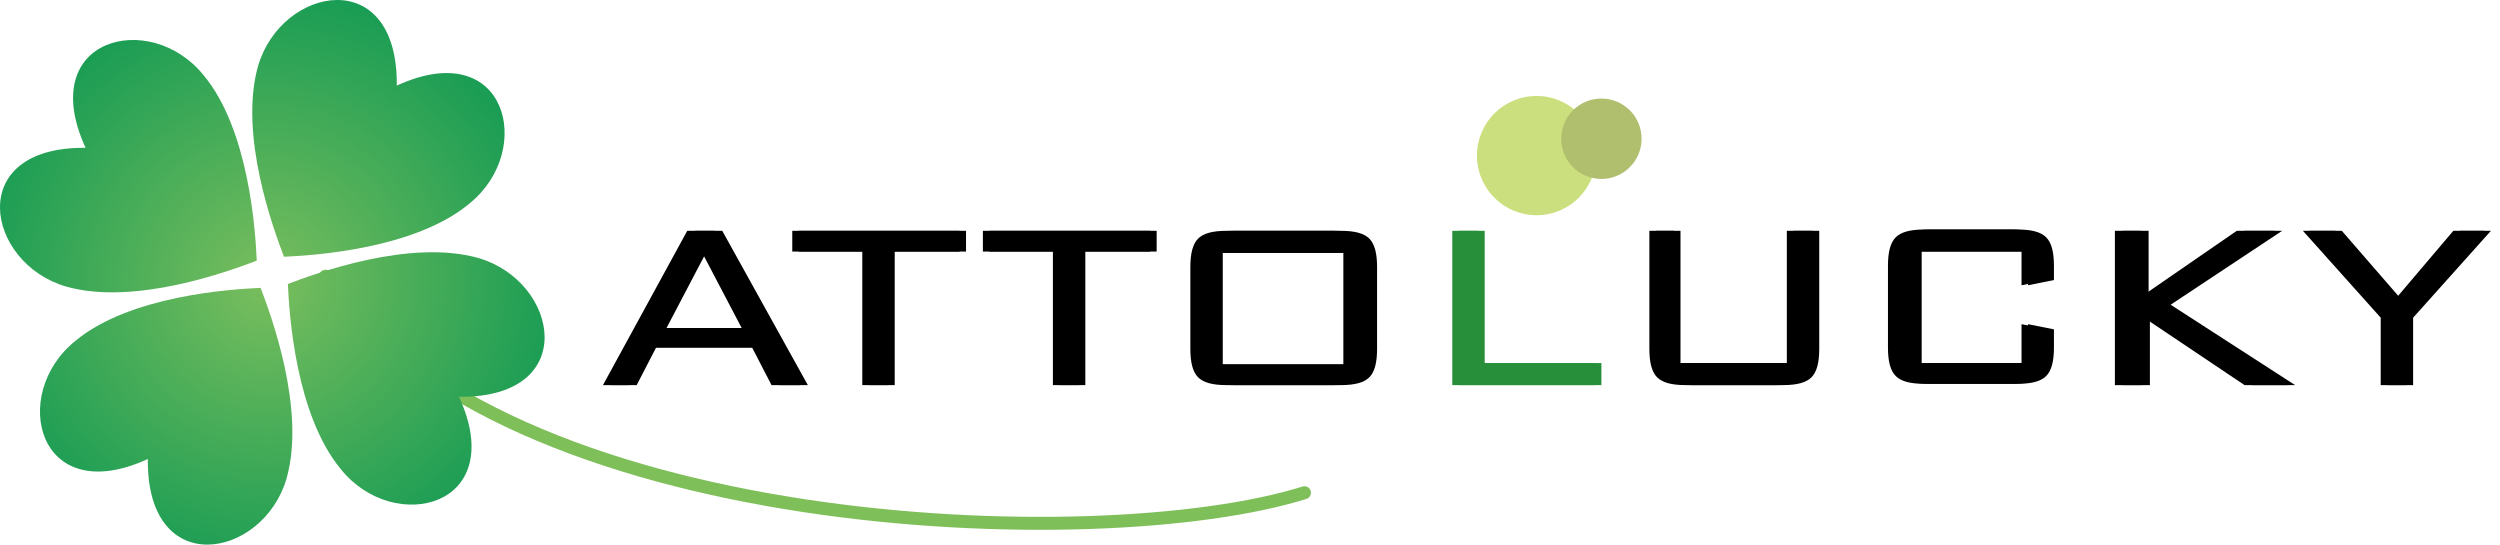 <?xml version="1.0" encoding="UTF-8"?>
<svg id="_レイヤー_1" data-name="レイヤー_1" xmlns="http://www.w3.org/2000/svg" xmlns:xlink="http://www.w3.org/1999/xlink" version="1.1" viewBox="0 0 192.8 42">
  <!-- Generator: Adobe Illustrator 29.3.0, SVG Export Plug-In . SVG Version: 2.1.0 Build 146)  -->
  <defs>
    <style>
      .st0 {
        isolation: isolate;
      }

      .st1 {
        fill: url(#_名称未設定グラデーション_4);
      }

      .st2 {
        fill: url(#_名称未設定グラデーション_3);
      }

      .st3 {
        fill: url(#_名称未設定グラデーション_2);
      }

      .st4 {
        fill: #afbf6e;
      }

      .st5 {
        fill: #ccdf7e;
      }

      .st6 {
        fill: none;
        stroke: #7ebf5a;
        stroke-linecap: round;
        stroke-miterlimit: 10;
      }

      .st7 {
        fill: url(#_名称未設定グラデーション);
      }

      .st8 {
        fill: #278e3a;
      }
    </style>
    <radialGradient id="_名称未設定グラデーション" data-name="名称未設定グラデーション" cx="172.5" cy="-181.2" fx="172.5" fy="-181.2" r="22.8" gradientTransform="translate(-225.4 67.4) rotate(-56.9) scale(1 -1)" gradientUnits="userSpaceOnUse">
      <stop offset="0" stop-color="#7abe5d"/>
      <stop offset="1" stop-color="#189c54"/>
    </radialGradient>
    <radialGradient id="_名称未設定グラデーション_2" data-name="名称未設定グラデーション 2" cx="172.5" cy="-181.2" fx="172.5" fy="-181.2" r="22.8" gradientTransform="translate(-225.4 67.4) rotate(-56.9) scale(1 -1)" gradientUnits="userSpaceOnUse">
      <stop offset="0" stop-color="#7abe5d"/>
      <stop offset="1" stop-color="#189c54"/>
    </radialGradient>
    <radialGradient id="_名称未設定グラデーション_3" data-name="名称未設定グラデーション 3" cx="172.5" cy="-181.2" fx="172.5" fy="-181.2" r="22.8" gradientTransform="translate(-225.4 67.4) rotate(-56.9) scale(1 -1)" gradientUnits="userSpaceOnUse">
      <stop offset="0" stop-color="#7abe5d"/>
      <stop offset="1" stop-color="#189c54"/>
    </radialGradient>
    <radialGradient id="_名称未設定グラデーション_4" data-name="名称未設定グラデーション 4" cx="172.5" cy="-181.2" fx="172.5" fy="-181.2" r="22.8" gradientTransform="translate(-225.4 67.4) rotate(-56.9) scale(1 -1)" gradientUnits="userSpaceOnUse">
      <stop offset="0" stop-color="#7abe5d"/>
      <stop offset="1" stop-color="#189c54"/>
    </radialGradient>
  </defs>
  <g class="st0">
    <g class="st0">
      <path d="M46.5,29.7l6.5-11.9h2.1l6.6,11.9h-2.2l-1.5-2.9h-8l-1.5,2.9h-2ZM50.8,25.3h6.4l-3.2-6.1-3.2,6.1Z"/>
      <path d="M68.5,19.4v10.3h-2v-10.3h-5.4v-1.6h12.9v1.6h-5.5Z"/>
      <path d="M83.2,19.4v10.3h-2v-10.3h-5.4v-1.6h12.9v1.6h-5.5Z"/>
      <path d="M91.8,20.6c0-1.1.2-1.8.6-2.2.4-.4,1.1-.6,2.2-.6h8.2c1.1,0,1.8.2,2.2.6.4.4.6,1.1.6,2.2v6.3c0,1.1-.2,1.8-.6,2.2-.4.4-1.1.6-2.2.6h-8.2c-1.1,0-1.8-.2-2.2-.6-.4-.4-.6-1.1-.6-2.2v-6.3ZM93.8,28.1h9.8v-8.6h-9.8v8.6Z"/>
    </g>
    <g class="st0">
      <path class="st8" d="M112,29.7v-11.9h2v10.2h9v1.7h-11Z"/>
    </g>
    <g class="st0">
      <path d="M129.1,17.8v10.2h8.7v-10.2h2v9.1c0,1.1-.2,1.8-.6,2.2-.4.4-1.1.6-2.2.6h-7c-1.1,0-1.8-.2-2.2-.6s-.6-1.1-.6-2.2v-9.1h2Z"/>
      <path d="M155.9,19.4h-8.2v8.6h8.2v-3l2,.4v1.4c0,1.1-.2,1.8-.6,2.2-.4.4-1.1.6-2.2.6h-6.7c-1.1,0-1.8-.2-2.2-.6s-.6-1.1-.6-2.2v-6.3c0-1.1.2-1.8.6-2.2s1.1-.6,2.2-.6h6.7c1.1,0,1.8.2,2.2.6.4.4.6,1.1.6,2.2v1.1l-2,.4v-2.7Z"/>
      <path d="M163.1,29.7v-11.9h2v5.1l7.4-5.1h2.9l-8.6,5.7,9.6,6.2h-3.3l-7.9-5.3v5.3h-2Z"/>
      <path d="M183.6,29.7v-5.2l-6-6.7h2.5l4.6,5.3,4.5-5.3h2.4l-6,6.7v5.2h-2Z"/>
    </g>
  </g>
  <path class="st6" d="M25.1,21.3c13.6,19.9,59.5,21.7,75.5,16.7"/>
  <g>
    <path class="st7" d="M6.6,11.4c-9.4-.1-7.7,8.9-1.5,10.7,5.3,1.5,12.6-1.2,14.7-2-.1-2.3-.6-10.1-4.1-14.3C11.6.7,2.7,2.9,6.6,11.4Z"/>
    <path class="st3" d="M11.4,35.4c-.1,9.4,8.9,7.7,10.7,1.5,1.5-5.3-1.2-12.6-2-14.7-2.3.1-10.1.6-14.3,4.1-5.1,4.1-2.9,13,5.6,9.1Z"/>
    <path class="st2" d="M35.4,30.6c9.4.1,7.7-8.9,1.5-10.7-5.3-1.5-12.6,1.2-14.7,2,.1,2.3.6,10.1,4.1,14.3,4.1,5.1,13,2.9,9.1-5.6Z"/>
    <path class="st1" d="M30.6,6.6c.1-9.4-8.9-7.7-10.7-1.5-1.5,5.3,1.2,12.6,2,14.7,2.3-.1,10.1-.6,14.3-4.1,5.1-4.1,2.9-13-5.6-9.1Z"/>
  </g>
  <circle class="st5" cx="118.5" cy="12" r="4.6"/>
  <circle class="st4" cx="123.5" cy="10.7" r="3.1"/>
  <g class="st0">
    <g class="st0">
      <path d="M47.1,29.7l6.5-11.9h2.1l6.6,11.9h-2.2l-1.5-2.9h-8l-1.5,2.9h-2ZM51.4,25.3h6.4l-3.2-6.1-3.2,6.1Z"/>
      <path d="M69,19.4v10.3h-2v-10.3h-5.4v-1.6h12.9v1.6h-5.5Z"/>
      <path d="M83.7,19.4v10.3h-2v-10.3h-5.4v-1.6h12.9v1.6h-5.5Z"/>
      <path d="M92.4,20.6c0-1.1.2-1.8.6-2.2.4-.4,1.1-.6,2.2-.6h8.2c1.1,0,1.8.2,2.2.6.4.4.6,1.1.6,2.2v6.3c0,1.1-.2,1.8-.6,2.2-.4.4-1.1.6-2.2.6h-8.2c-1.1,0-1.8-.2-2.2-.6-.4-.4-.6-1.1-.6-2.2v-6.3ZM94.3,28.1h9.8v-8.6h-9.8v8.6Z"/>
    </g>
    <g class="st0">
      <path class="st8" d="M112.5,29.7v-11.9h2v10.2h9v1.7h-11Z"/>
    </g>
    <g class="st0">
      <path d="M129.6,17.8v10.2h8.7v-10.2h2v9.1c0,1.1-.2,1.8-.6,2.2-.4.4-1.1.6-2.2.6h-7c-1.1,0-1.8-.2-2.2-.6s-.6-1.1-.6-2.2v-9.1h2Z"/>
      <path d="M156.4,19.4h-8.2v8.6h8.2v-3l2,.4v1.4c0,1.1-.2,1.8-.6,2.2-.4.4-1.1.6-2.2.6h-6.7c-1.1,0-1.8-.2-2.2-.6s-.6-1.1-.6-2.2v-6.3c0-1.1.2-1.8.6-2.2s1.1-.6,2.2-.6h6.7c1.1,0,1.8.2,2.2.6.4.4.6,1.1.6,2.2v1.1l-2,.4v-2.7Z"/>
      <path d="M163.7,29.7v-11.9h2v5.1l7.4-5.1h2.9l-8.6,5.7,9.6,6.2h-3.3l-7.9-5.3v5.3h-2Z"/>
      <path d="M184.1,29.7v-5.2l-6-6.7h2.5l4.6,5.3,4.5-5.3h2.4l-6,6.7v5.2h-2Z"/>
    </g>
  </g>
</svg>